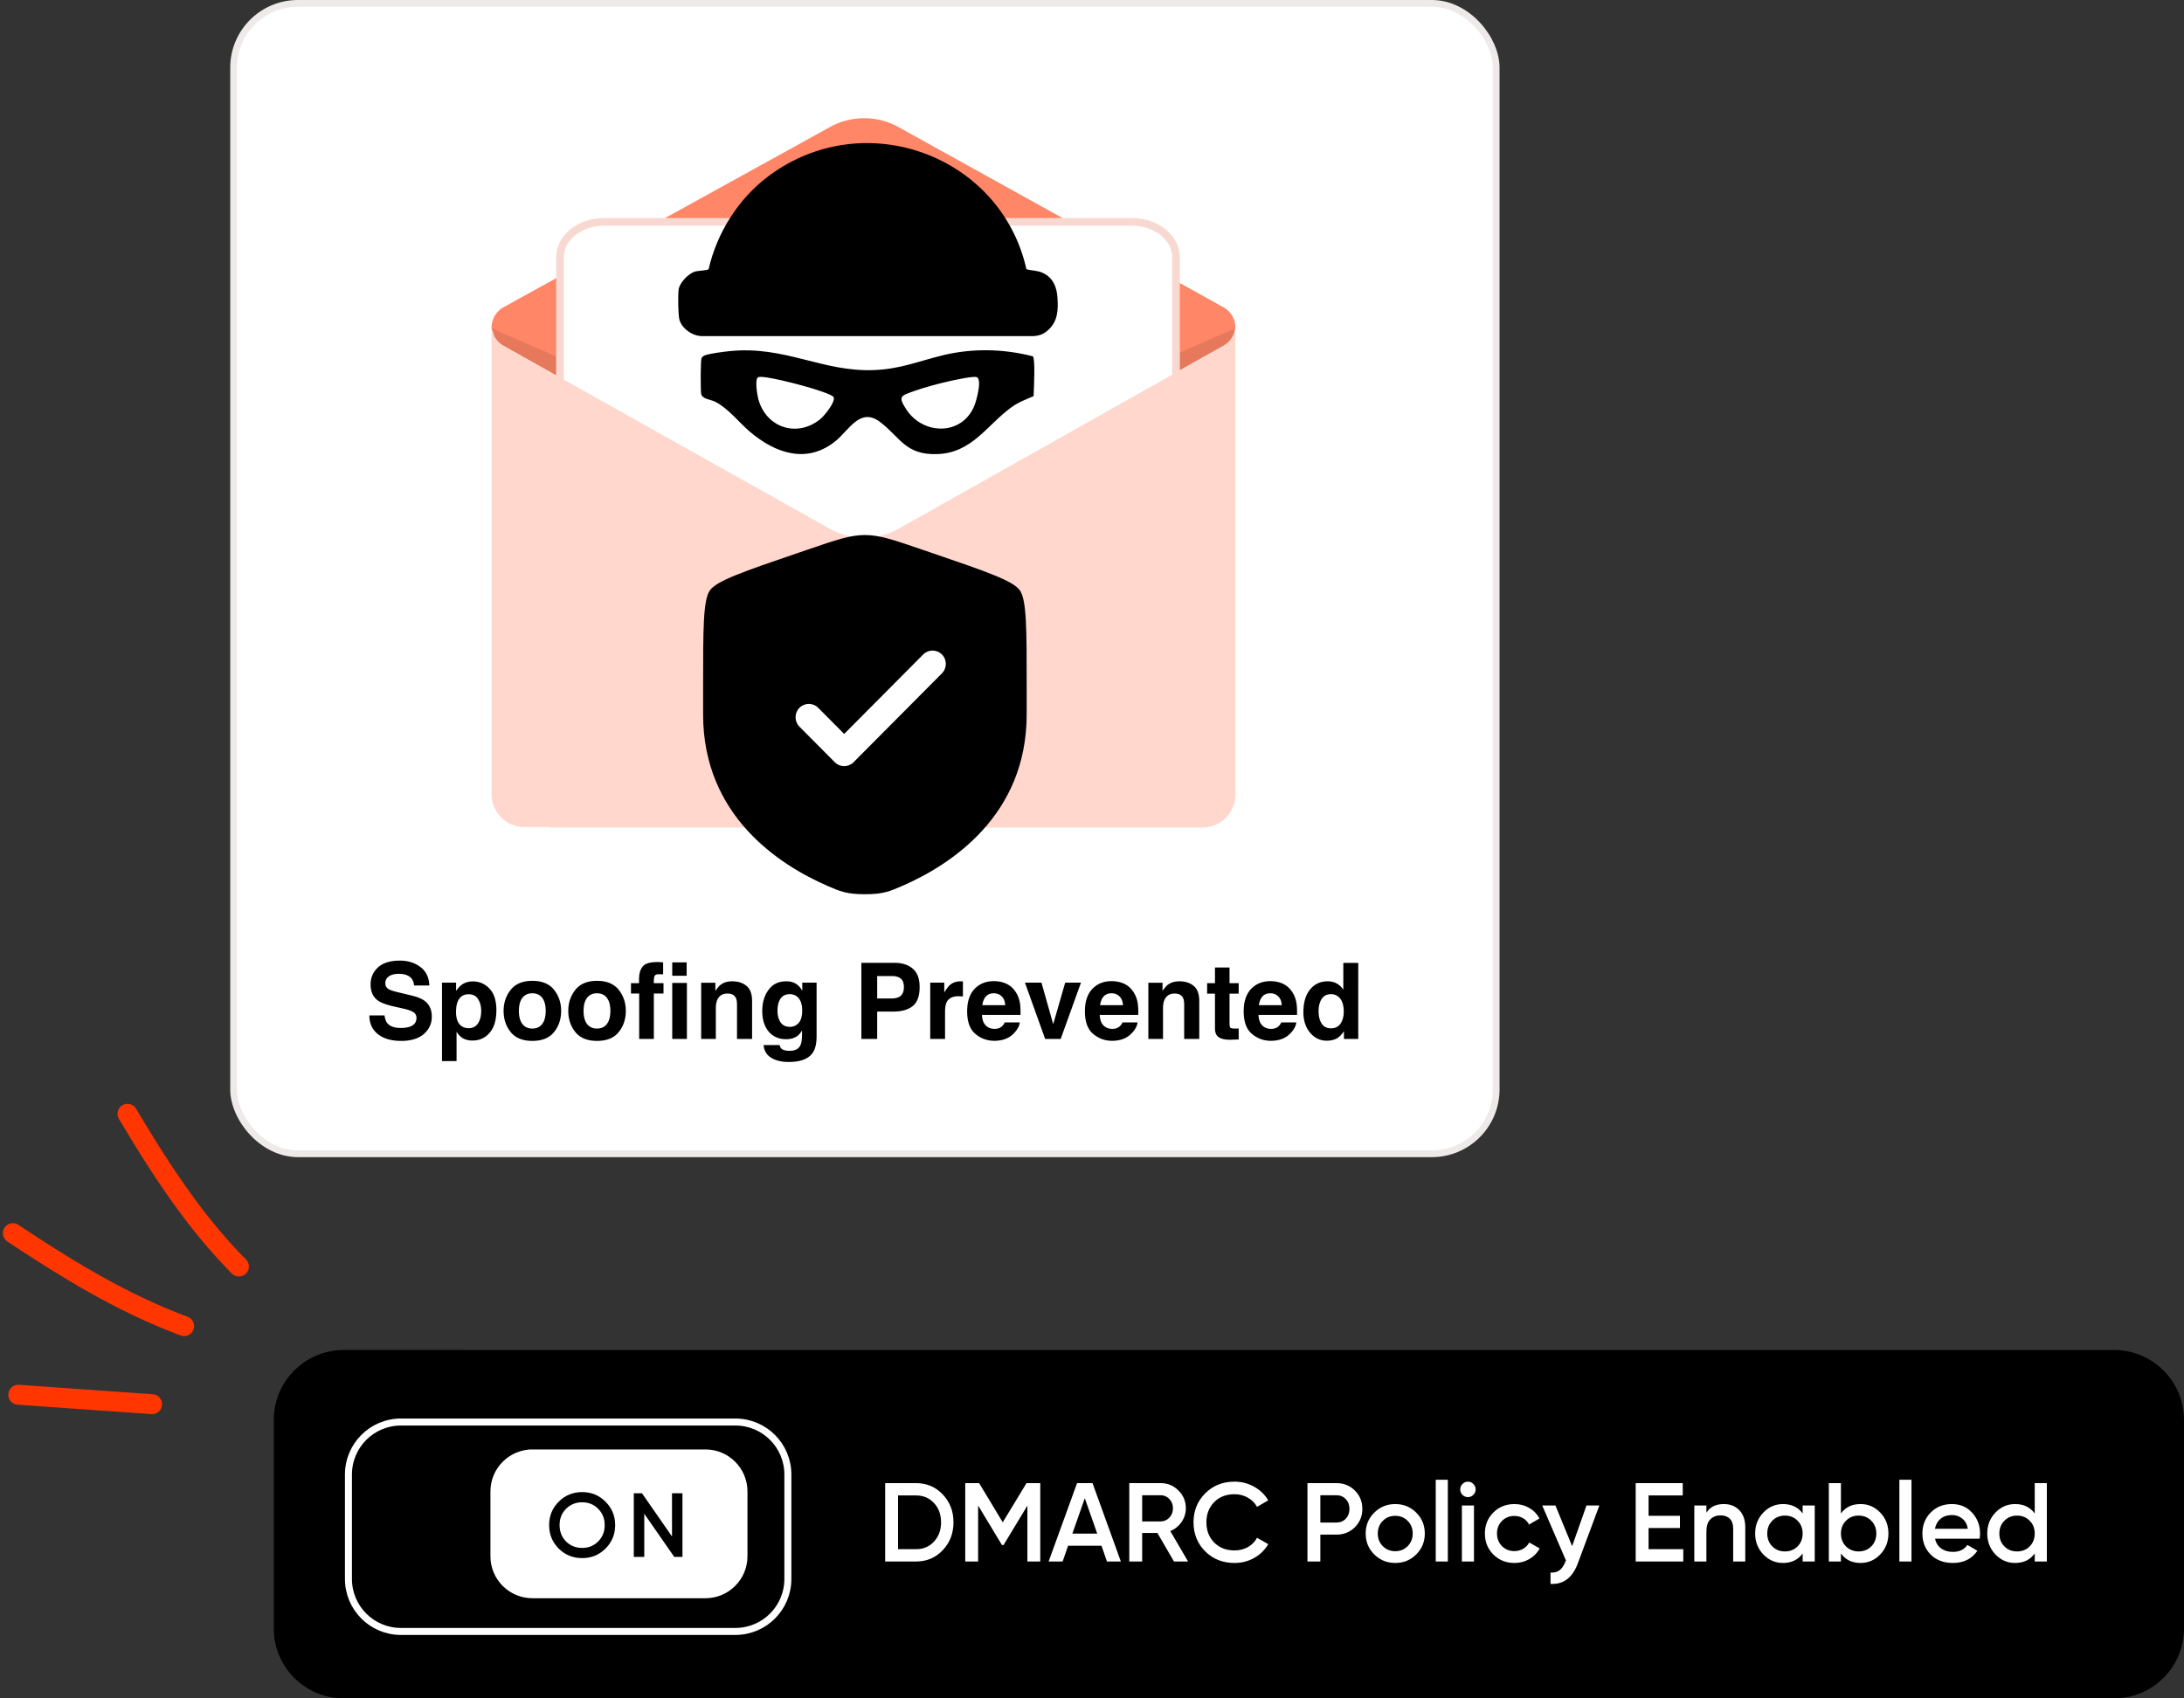 <svg width="351" height="273" viewBox="0 0 351 273" fill="none" xmlns="http://www.w3.org/2000/svg"><rect x="0" y="0" width="351" height="273" fill="#333333" stroke="none"/><path d="M25.806 224.882c.164.272.249.596.225.937-.063.883-.828 1.548-1.71 1.486L2.834 225.791c-.882-.063-1.547-.828-1.485-1.71.062-.883.828-1.547 1.71-1.486l21.486 1.514a1.602 1.602 0 0 1 1.261.773ZM39.767 202.749c.373.62.289 1.436-.248 1.966-.63.621-1.644.614-2.265-.016-7.015-7.114-12.324-15.076-18.136-24.841-.453-.76-.203-1.743.557-2.195.758-.452 1.736-.205 2.191.55l.005.007c5.694 9.558 10.876 17.346 17.664 24.23.091.092.169.193.233.299ZM30.961 212.331c.244.404.307.912.128 1.389-.31.828-1.233 1.248-2.062.938-9.688-3.627-18.137-8.66-27.841-15.102-.736-.488-.937-1.483-.448-2.22.489-.738 1.483-.938 2.221-.449 9.521 6.32 17.789 11.25 27.192 14.771.352.132.63.374.81.673Z" fill="#FF3600"/><path d="M44 228.244c0-6.211 5.035-11.246 11.245-11.246H339.755c6.21 0 11.245 5.035 11.245 11.246v33.509c0 6.21-5.035 11.245-11.245 11.245H55.245C49.035 272.998 44 267.963 44 261.753v-33.509Z" fill="#000"/><path d="M147.21 238.398c1.728 0 3.162.606 4.302 1.818 1.152 1.212 1.728 2.706 1.728 4.482 0 1.764-.576 3.258-1.728 4.482-1.14 1.212-2.574 1.818-4.302 1.818h-4.95v-12.6h4.95Zm0 10.62c1.188 0 2.154-.408 2.898-1.224.756-.816 1.134-1.848 1.134-3.096 0-1.26-.378-2.292-1.134-3.096-.744-.816-1.71-1.224-2.898-1.224h-2.88v8.64h2.88Zm19.977-10.62v12.6h-2.07v-8.982l-3.834 6.336h-.252l-3.834-6.354v9h-2.07v-12.6h2.232l3.798 6.3 3.816-6.3h2.214Zm10.72 12.6-.882-2.538h-5.364l-.882 2.538h-2.25l4.572-12.6h2.484l4.554 12.6h-2.232Zm-5.562-4.482h3.996l-1.998-5.688-1.998 5.688Zm16.331 4.482-2.664-4.59h-2.448v4.59h-2.07v-12.6h5.04c1.128 0 2.082.396 2.862 1.188.792.78 1.188 1.734 1.188 2.862 0 .804-.234 1.542-.702 2.214-.456.66-1.056 1.14-1.8 1.44l2.862 4.896h-2.268Zm-5.112-10.656v4.212h2.97c.552 0 1.02-.204 1.404-.612.384-.408.576-.906.576-1.494s-.192-1.086-.576-1.494c-.384-.408-.852-.612-1.404-.612h-2.97Zm14.84 10.89c-1.896 0-3.468-.624-4.716-1.872-1.248-1.26-1.872-2.814-1.872-4.662 0-1.848.624-3.396 1.872-4.644 1.248-1.26 2.82-1.89 4.716-1.89 1.14 0 2.19.27 3.15.81.972.54 1.728 1.272 2.268 2.196l-1.8 1.044c-.336-.624-.828-1.116-1.476-1.476-.636-.372-1.35-.558-2.142-.558-1.344 0-2.436.426-3.276 1.278-.828.852-1.242 1.932-1.242 3.24 0 1.308.414 2.388 1.242 3.24.84.852 1.932 1.278 3.276 1.278.792 0 1.512-.18 2.16-.54.648-.372 1.134-.87 1.458-1.494l1.8 1.026c-.528.924-1.278 1.662-2.25 2.214-.96.54-2.016.81-3.168.81Zm16.369-12.834c1.188 0 2.178.396 2.97 1.188.804.792 1.206 1.776 1.206 2.952 0 1.164-.402 2.148-1.206 2.952-.792.792-1.782 1.188-2.97 1.188h-2.574v4.32h-2.07v-12.6h4.644Zm0 6.336c.612 0 1.116-.204 1.512-.612.396-.42.594-.948.594-1.584 0-.636-.198-1.158-.594-1.566-.396-.42-.9-.63-1.512-.63h-2.574v4.392h2.574Zm9.463 6.498c-1.32 0-2.442-.456-3.366-1.368-.924-.912-1.386-2.034-1.386-3.366 0-1.332.462-2.454 1.386-3.366.924-.912 2.046-1.368 3.366-1.368 1.332 0 2.454.456 3.366 1.368.924.912 1.386 2.034 1.386 3.366 0 1.332-.462 2.454-1.386 3.366-.912.912-2.034 1.368-3.366 1.368Zm-1.998-2.7c.54.54 1.206.81 1.998.81s1.458-.27 1.998-.81.81-1.218.81-2.034c0-.816-.27-1.494-.81-2.034-.54-.54-1.206-.81-1.998-.81s-1.458.27-1.998.81-.81 1.218-.81 2.034c0 .816.27 1.494.81 2.034Zm8.507 2.466v-13.14h1.944v13.14h-1.944Zm6.038-10.71c-.24.24-.528.36-.864.36-.336 0-.63-.12-.882-.36-.24-.252-.36-.546-.36-.882 0-.336.12-.624.36-.864.24-.252.534-.378.882-.378s.642.126.882.378c.24.24.36.528.36.864 0 .336-.126.63-.378.882Zm-1.836 10.71v-9h1.944v9h-1.944Zm8.449.234c-1.356 0-2.49-.456-3.402-1.368-.9-.912-1.35-2.034-1.35-3.366 0-1.344.45-2.466 1.35-3.366.912-.912 2.046-1.368 3.402-1.368.876 0 1.674.21 2.394.63.72.42 1.26.984 1.62 1.692l-1.674.972c-.204-.432-.516-.768-.936-1.008-.408-.252-.882-.378-1.422-.378-.792 0-1.458.27-1.998.81-.528.54-.792 1.212-.792 2.016s.264 1.476.792 2.016c.54.54 1.206.81 1.998.81.528 0 1.002-.126 1.422-.378.432-.252.756-.588.972-1.008l1.674.954c-.384.72-.936 1.29-1.656 1.71-.72.42-1.518.63-2.394.63Zm11.574-9.234h2.07l-3.456 9.288c-.864 2.328-2.328 3.432-4.392 3.312v-1.818c.612.036 1.104-.096 1.476-.396.372-.288.678-.744.918-1.368l.09-.18-3.816-8.838h2.124l2.682 6.534 2.304-6.534Zm9.981 7.02h5.58v1.98h-7.65v-12.6h7.56v1.98h-5.49v3.276h5.04v1.962h-5.04v3.402Zm12.083-7.254c1.032 0 1.866.33 2.502.99.636.66.954 1.566.954 2.718v5.526h-1.944v-5.328c0-.672-.18-1.188-.54-1.548-.36-.36-.852-.54-1.476-.54-.684 0-1.236.216-1.656.648-.42.42-.63 1.068-.63 1.944v4.824H272.3v-9h1.944v1.152c.588-.924 1.518-1.386 2.79-1.386Zm12.677.234h1.944v9h-1.944v-1.296c-.732 1.02-1.782 1.53-3.15 1.53-1.236 0-2.292-.456-3.168-1.368-.876-.924-1.314-2.046-1.314-3.366 0-1.332.438-2.454 1.314-3.366.876-.912 1.932-1.368 3.168-1.368 1.368 0 2.418.504 3.15 1.512v-1.278Zm-4.878 6.57c.54.54 1.218.81 2.034.81.816 0 1.494-.27 2.034-.81.54-.552.81-1.242.81-2.07 0-.828-.27-1.512-.81-2.052-.54-.552-1.218-.828-2.034-.828-.816 0-1.494.276-2.034.828-.54.54-.81 1.224-.81 2.052 0 .828.27 1.518.81 2.07Zm14.182-6.804c1.236 0 2.292.456 3.168 1.368.876.912 1.314 2.034 1.314 3.366 0 1.32-.438 2.442-1.314 3.366-.876.912-1.932 1.368-3.168 1.368-1.368 0-2.418-.51-3.15-1.53v1.296h-1.944v-12.6h1.944v4.878c.732-1.008 1.782-1.512 3.15-1.512Zm-2.34 6.804c.54.54 1.218.81 2.034.81.816 0 1.494-.27 2.034-.81.54-.552.81-1.242.81-2.07 0-.828-.27-1.512-.81-2.052-.54-.552-1.218-.828-2.034-.828-.816 0-1.494.276-2.034.828-.54.54-.81 1.224-.81 2.052 0 .828.27 1.518.81 2.07Zm8.584 2.43v-13.14h1.944v13.14h-1.944Zm5.731-3.672c.144.684.474 1.212.99 1.584.516.36 1.146.54 1.89.54 1.032 0 1.806-.372 2.322-1.116l1.602.936c-.888 1.308-2.202 1.962-3.942 1.962-1.464 0-2.646-.444-3.546-1.332-.9-.9-1.35-2.034-1.35-3.402 0-1.344.444-2.466 1.332-3.366.888-.912 2.028-1.368 3.42-1.368 1.32 0 2.4.462 3.24 1.386.852.924 1.278 2.046 1.278 3.366 0 .204-.024.474-.072.81h-7.164Zm-.018-1.584h5.292c-.132-.732-.438-1.284-.918-1.656-.468-.372-1.02-.558-1.656-.558-.72 0-1.32.198-1.8.594-.48.396-.786.936-.918 1.62Zm16.04-7.344h1.944v12.6h-1.944v-1.296c-.732 1.02-1.782 1.53-3.15 1.53-1.236 0-2.292-.456-3.168-1.368-.876-.924-1.314-2.046-1.314-3.366 0-1.332.438-2.454 1.314-3.366.876-.912 1.932-1.368 3.168-1.368 1.368 0 2.418.504 3.15 1.512v-4.878Zm-4.878 10.17c.54.54 1.218.81 2.034.81.816 0 1.494-.27 2.034-.81.54-.552.81-1.242.81-2.07 0-.828-.27-1.512-.81-2.052-.54-.552-1.218-.828-2.034-.828-.816 0-1.494.276-2.034.828-.54.54-.81 1.224-.81 2.052 0 .828.27 1.518.81 2.07Z" fill="#fff"/><path d="M64.434 228.578h53.754c4.658 0 8.434 3.776 8.434 8.434v16.793c0 4.658-3.776 8.434-8.434 8.434H64.434c-4.658 0-8.434-3.776-8.434-8.434v-16.793c0-4.658 3.776-8.434 8.434-8.434Z" fill="#000" stroke="#fff" stroke-width="1.125"/><path d="M85.567 233.547H113.38c3.416 0 6.186 2.769 6.186 6.185v10.42c0 3.416-2.77 6.186-6.186 6.186H85.567c-3.416 0-6.185-2.77-6.185-6.185v-10.421c0-3.416 2.769-6.185 6.185-6.185Z" fill="#fff" stroke="#fff" stroke-width="1.125"/><path d="M97.316 248.917c-1.023 1.023-2.276 1.535-3.757 1.535-1.481 0-2.739-.512-3.772-1.535-1.023-1.033-1.535-2.291-1.535-3.772 0-1.481.512-2.734 1.535-3.757 1.033-1.033 2.29-1.55 3.772-1.55 1.481 0 2.734.517 3.757 1.55 1.033 1.023 1.55 2.276 1.55 3.757 0 1.481-.516 2.739-1.55 3.772Zm-6.345-1.141c.702.692 1.564 1.038 2.588 1.038s1.881-.346 2.573-1.038c.702-.701 1.052-1.578 1.052-2.631 0-1.053-.351-1.925-1.052-2.617-.692-.702-1.55-1.052-2.573-1.052-1.023 0-1.886.35-2.588 1.052-.692.692-1.038 1.564-1.038 2.617s.346 1.93 1.038 2.631Zm17.03-7.748h1.681v10.234h-1.316l-4.824-6.944v6.944h-1.681v-10.234h1.316l4.824 6.944v-6.944Z" fill="#000"/><rect x="37.544" y=".544" width="202.912" height="184.912" rx="10.335" fill="#fff" stroke="#EFEAEA" stroke-width="1.088"/><path d="M64.393 165.232c.603 0 1.093-.066 1.469-.199.714-.255 1.071-.728 1.071-1.42 0-.404-.177-.716-.531-.938-.354-.216-.91-.406-1.669-.572l-1.295-.291c-1.273-.288-2.153-.6-2.64-.938-.825-.564-1.237-1.447-1.237-2.648 0-1.096.399-2.006 1.195-2.731.797-.725 1.967-1.087 3.511-1.087 1.289 0 2.388.343 3.295 1.029.913.681 1.392 1.671 1.436 2.972h-2.457c-.044-.736-.365-1.259-.963-1.569-.398-.205-.894-.307-1.486-.307-.659 0-1.184.133-1.577.398-.393.266-.589.637-.589 1.112 0 .438.194.764.581.98.249.144.78.313 1.594.506l2.108.507c.924.221 1.621.517 2.092.888.731.575 1.096 1.408 1.096 2.498 0 1.118-.429 2.048-1.287 2.789-.852.736-2.059 1.104-3.619 1.104-1.594 0-2.847-.362-3.76-1.087-.913-.73-1.37-1.732-1.37-3.005h2.44c.077.559.23.977.457 1.254.415.503 1.126.755 2.133.755Zm14.286-6.309c.731.781 1.096 1.926 1.096 3.437 0 1.594-.36 2.808-1.079 3.644-.714.836-1.635 1.253-2.764 1.253-.719 0-1.317-.18-1.793-.539-.26-.199-.515-.49-.764-.872v4.715h-2.341v-12.609h2.266v1.337c.255-.393.526-.703.814-.93.526-.404 1.151-.606 1.876-.606 1.057 0 1.953.39 2.689 1.17Zm-1.345 3.553c0-.697-.161-1.314-.481-1.851-.316-.537-.83-.805-1.544-.805-.858 0-1.447.407-1.768 1.22-.166.432-.249.98-.249 1.644 0 1.051.28 1.79.838 2.216.332.249.725.373 1.179.373.658 0 1.159-.254 1.502-.763.349-.509.523-1.187.523-2.034Zm11.704-3.378c.764.957 1.145 2.089 1.145 3.395 0 1.328-.382 2.465-1.145 3.411-.764.941-1.923 1.411-3.478 1.411-1.555 0-2.714-.47-3.478-1.411-.764-.946-1.145-2.083-1.145-3.411 0-1.306.382-2.438 1.145-3.395.764-.958 1.923-1.436 3.478-1.436s2.714.478 3.478 1.436Zm-3.486.564c-.692 0-1.226.246-1.602.739-.371.487-.556 1.184-.556 2.092 0 .907.185 1.607.556 2.1.376.492.91.739 1.602.739.692 0 1.223-.247 1.594-.739.371-.493.556-1.193.556-2.1 0-.908-.185-1.605-.556-2.092-.371-.493-.902-.739-1.594-.739Zm13.879-.564c.764.957 1.146 2.089 1.146 3.395 0 1.328-.382 2.465-1.146 3.411-.764.941-1.923 1.411-3.478 1.411-1.555 0-2.714-.47-3.478-1.411-.764-.946-1.145-2.083-1.145-3.411 0-1.306.382-2.438 1.145-3.395.764-.958 1.923-1.436 3.478-1.436 1.555 0 2.714.478 3.478 1.436Zm-3.486.564c-.692 0-1.226.246-1.602.739-.371.487-.556 1.184-.556 2.092 0 .907.185 1.607.556 2.1.376.492.91.739 1.602.739.692 0 1.223-.247 1.594-.739.371-.493.556-1.193.556-2.1 0-.908-.185-1.605-.556-2.092-.371-.493-.902-.739-1.594-.739ZM105.083 167h-2.357v-7.296h-1.32v-1.669h1.295v-.581c0-.963.213-1.679.639-2.15.382-.443 1.159-.664 2.332-.664.144 0 .291.006.44.017.15.011.305.022.465.033v1.926a5.977 5.977 0 0 0-.324-.009 8.114 8.114 0 0 0-.381-.008c-.371 0-.598.102-.681.307-.083.205-.119.526-.108.963v.166h1.552v1.669h-1.552V167Zm5.313-9.006V167h-2.358v-9.006h2.358Zm-2.358-1.146v-2.158h2.316v2.158h-2.316Zm8.89 2.856c-.802 0-1.353.34-1.652 1.021-.155.359-.232.819-.232 1.378V167h-2.357v-9.031h2.282v1.32c.305-.465.592-.8.864-1.005.486-.365 1.104-.548 1.851-.548.935 0 1.698.247 2.291.739.597.487.896 1.298.896 2.432V167h-2.424v-5.503c0-.476-.063-.842-.191-1.096-.232-.465-.675-.697-1.328-.697Zm8.691 8.881c.255.216.684.324 1.287.324.852 0 1.422-.285 1.71-.855.188-.365.282-.979.282-1.843v-.581c-.227.388-.47.678-.731.872-.47.36-1.081.54-1.834.54-1.162 0-2.092-.407-2.789-1.221-.692-.819-1.038-1.925-1.038-3.32 0-1.345.335-2.474 1.005-3.387.669-.918 1.618-1.378 2.847-1.378.454 0 .849.07 1.187.208.575.238 1.04.675 1.394 1.311v-1.303h2.3v8.583c0 1.168-.197 2.048-.59 2.64-.675 1.018-1.97 1.527-3.884 1.527-1.157 0-2.1-.227-2.831-.681-.73-.453-1.134-1.131-1.212-2.033h2.573c.067.276.175.476.324.597Zm-.398-4.673c.321.764.896 1.146 1.726 1.146.554 0 1.021-.208 1.403-.623.382-.421.573-1.087.573-2 0-.858-.183-1.511-.548-1.959-.36-.449-.844-.673-1.453-.673-.83 0-1.402.39-1.718 1.171-.166.415-.249.927-.249 1.535 0 .526.089.994.266 1.403Zm18.353-1.311h-2.598V167h-2.54v-12.235h5.329c1.228 0 2.208.315 2.938.946.731.631 1.096 1.608 1.096 2.93 0 1.444-.365 2.465-1.096 3.063-.73.598-1.773.897-3.129.897Zm1.195-2.549c.332-.293.498-.758.498-1.394 0-.637-.169-1.09-.506-1.362-.332-.271-.8-.406-1.403-.406h-2.382v3.602h2.382c.603 0 1.073-.146 1.411-.44Zm9.305.083c-.952 0-1.591.31-1.917.93-.183.349-.274.885-.274 1.61V167H149.5v-9.048h2.258v1.577c.366-.603.684-1.015.955-1.237.443-.37 1.018-.556 1.726-.556.045 0 .081.003.108.009.034 0 .103.002.208.008v2.424c-.15-.017-.282-.028-.399-.033a5.698 5.698 0 0 0-.282-.009Zm9.82 4.209c-.061.537-.34 1.082-.838 1.635-.775.88-1.86 1.32-3.254 1.32-1.151 0-2.167-.371-3.047-1.112-.88-.742-1.319-1.948-1.319-3.62 0-1.566.395-2.767 1.187-3.602.796-.836 1.828-1.254 3.096-1.254.752 0 1.43.142 2.033.424.604.282 1.102.727 1.495 1.336.354.537.583 1.16.689 1.868.06.415.085 1.013.074 1.793h-6.192c.033.907.318 1.544.855 1.909.326.227.719.34 1.179.34.487 0 .882-.138 1.187-.415.166-.149.312-.357.44-.622h2.415Zm-2.341-2.773c-.039-.625-.229-1.098-.573-1.419-.337-.327-.758-.49-1.261-.49-.548 0-.974.172-1.279.515-.298.343-.487.808-.564 1.394h3.677Zm3.171-3.619h2.656l1.885 6.674 1.925-6.674h2.54L170.468 167h-2.498l-3.246-9.048Zm18.096 6.392c-.061.537-.341 1.082-.839 1.635-.774.88-1.859 1.32-3.253 1.32-1.152 0-2.167-.371-3.047-1.112-.88-.742-1.32-1.948-1.32-3.62 0-1.566.396-2.767 1.187-3.602.797-.836 1.829-1.254 3.097-1.254.752 0 1.43.142 2.033.424.603.282 1.101.727 1.494 1.336.355.537.584 1.16.689 1.868.061.415.086 1.013.075 1.793h-6.192c.033.907.318 1.544.855 1.909.326.227.719.34 1.178.34.487 0 .883-.138 1.187-.415.166-.149.313-.357.44-.622h2.416Zm-2.341-2.773c-.039-.625-.23-1.098-.573-1.419-.337-.327-.758-.49-1.261-.49-.548 0-.974.172-1.279.515-.299.343-.487.808-.564 1.394h3.677Zm8.317-1.867c-.802 0-1.353.34-1.651 1.021-.155.359-.233.819-.233 1.378V167h-2.357v-9.031h2.282v1.32c.305-.465.593-.8.864-1.005.487-.365 1.104-.548 1.851-.548.935 0 1.699.247 2.291.739.597.487.896 1.298.896 2.432V167h-2.424v-5.503c0-.476-.063-.842-.19-1.096-.233-.465-.676-.697-1.329-.697Zm10.277 5.611v1.768l-1.121.042c-1.118.038-1.881-.155-2.291-.582-.265-.271-.398-.689-.398-1.253v-5.57h-1.262v-1.685h1.262v-2.523h2.341v2.523h1.469v1.685h-1.469v4.781c0 .371.047.604.141.698.094.088.381.133.863.133h.224c.083-.006.163-.012.241-.017Zm9.263-.971c-.06.537-.34 1.082-.838 1.635-.775.88-1.859 1.32-3.254 1.32-1.151 0-2.166-.371-3.046-1.112-.88-.742-1.32-1.948-1.32-3.62 0-1.566.396-2.767 1.187-3.602.797-.836 1.829-1.254 3.096-1.254.753 0 1.431.142 2.034.424.603.282 1.101.727 1.494 1.336.354.537.584 1.16.689 1.868.061.415.086 1.013.075 1.793h-6.193c.033.907.318 1.544.855 1.909.327.227.72.34 1.179.34.487 0 .883-.138 1.187-.415.166-.149.313-.357.44-.622h2.415Zm-2.34-2.773c-.039-.625-.23-1.098-.573-1.419-.338-.327-.758-.49-1.262-.49-.548 0-.974.172-1.278.515-.299.343-.487.808-.565 1.394h3.678Zm12.293-6.79V167h-2.299v-1.253c-.338.536-.722.927-1.154 1.17-.432.243-.968.365-1.61.365-1.057 0-1.948-.426-2.673-1.278-.72-.858-1.079-1.956-1.079-3.296 0-1.543.354-2.758 1.062-3.644.714-.885 1.666-1.328 2.856-1.328.547 0 1.034.122 1.461.366.426.238.772.57 1.037.996v-4.317h2.399Zm-6.375 7.753c0 .836.166 1.503.498 2.001.327.503.825.755 1.494.755.67 0 1.179-.249 1.528-.747.348-.498.523-1.143.523-1.934 0-1.107-.28-1.898-.839-2.374-.343-.288-.741-.432-1.195-.432-.692 0-1.201.263-1.527.789-.321.52-.482 1.167-.482 1.942Z" fill="#000"/><path d="m196.675 49.417-52.3-29a11.354 11.354 0 0 0-10.983 0L80.868 49.417A3.741 3.741 0 0 0 79 52.629a3.738 3.738 0 0 0 1.868 2.932l52.3 29.451a11.208 11.208 0 0 0 10.983 0l52.524-29.451a3.736 3.736 0 0 0 1.867-2.932c-.007-1.326-.719-2.549-1.867-3.212Z" fill="#FF8666"/><path opacity=".1" d="M177.996 58.852V39.112l-5.603-3.1v28.125L141.76 77.471a7.471 7.471 0 0 1-5.959 0L79 52.782c.147 1.17.841 2.201 1.868 2.783l52.3 29.451a11.208 11.208 0 0 0 10.983 0l52.524-29.451c1.027-.581 1.72-1.613 1.867-2.783l-17.931 7.788c-.946.413-2.048-.019-2.458-.964a1.901 1.901 0 0 1-.157-.754Z" fill="#000"/><path d="M189 41.36v45.6c0 3.148-3.167 5.7-7.072 5.7H97.072c-3.905 0-7.072-2.552-7.072-5.7V41.36c0-3.148 3.167-5.7 7.072-5.7h84.856c3.905 0 7.072 2.552 7.072 5.7Z" fill="#fff" stroke="#F7D9D2" stroke-width="1.236" stroke-miterlimit="10"/><g clip-path="url(#clip0_906_2020)" fill="#000"><path d="M168.546 52.966c-.754.711-1.371.974-2.428 1.064l-53.535-.006c-1.446-.132-2.967-1.219-3.385-2.614-.222-.749-.248-4.013-.134-4.865.147-1.096 1.567-2.556 2.615-2.89.456-.145 2.043-.177 2.209-.395 1.345-5.884 4.818-11.392 9.721-15.022 15.367-11.382 37.253-3.238 41.35 15.025.924.286 1.749.183 2.647.608 1.639.768 2.236 2.28 2.344 3.961.127 1.977.062 3.755-1.407 5.138l.003-.003ZM165.995 57.276c.431.412.15 5.456.121 6.395-1.352.595-2.455.974-3.659 1.862-3.842 2.82-6.264 7.286-11.849 7.459-5.171.161-5.931-2.755-9.234-5.209-3.111-2.312-4.906 1.302-7.002 3.042-4.625 3.836-9.76 2.061-13.876-1.447-1.746-1.489-3.476-3.765-5.565-4.807-.797-.399-2.122-.399-2.252-1.315-.092-.646-.102-5.315.068-5.694.082-.18.336-.37.529-.444.77-.296 3.117-.592 4.041-.682 8.869-.891 14.868 3.389 23.172 3.051 4.234-.174 7.07-1.408 10.981-2.366 4.768-1.167 9.776-1.071 14.525.154Zm-44.164 3.366c-.555.334-.134 2.791.013 3.389 1.162 4.643 6.192 6.427 9.992 3.334.62-.505 2.503-2.781 2.135-3.53-.222-.45-3.297-1.357-3.973-1.563-1.165-.354-7.465-2.048-8.167-1.627v-.003Zm35.197 0c-.453-.273-3.825.489-4.579.659-1.74.392-3.914.977-5.582 1.575-2.122.762-2.579.836-1.211 2.936 2.667 4.096 8.839 4.267 10.889-.476.343-.794 1.306-4.199.483-4.694Z"/></g><path fill-rule="evenodd" clip-rule="evenodd" d="M196.675 55.563a3.736 3.736 0 0 0 1.867-2.932V127.727c0 2.92-2.367 5.285-5.286 5.285H88.339c0-.026 0-.052 0-.077H84.286c-2.918 0-5.286-2.365-5.286-5.283V52.764a3.678 3.678 0 0 0 .28.691v.112c.068.252.161.497.28.728l.187.243c.103.152.215.296.34.431a3.739 3.739 0 0 0 .781.596l52.524 29.449a11.208 11.208 0 0 0 10.983 0l52.3-29.451Z" fill="#FFD7CC"/><path d="M113 110.298c0-9.231 0-13.847 1.091-15.399 1.09-1.553 5.433-3.038 14.119-6.009v-0l1.655-.566v-0C134.392 86.774 136.656 86 139 86c2.344 0 4.608.774 9.135 2.323l.001 0 1.654.566.001 0c8.685 2.971 13.028 4.457 14.118 6.009C165 96.451 165 101.067 165 110.298v4.546c0 16.277-12.246 24.176-19.929 27.53h-.001c-2.084.91-3.126 1.364-6.07 1.364-2.944 0-3.986-.454-6.07-1.364h-.001C125.246 139.02 113 131.121 113 114.844v-4.546Z" fill="#000"/><path d="M151.382 105.202c.833.837.833 2.194 0 3.031l-14.203 14.288c-.833.837-2.181.837-3.014 0l-5.681-5.715c-.832-.837-.832-2.194 0-3.031.832-.837 2.181-.837 3.013 0l4.175 4.199 6.349-6.386 6.349-6.386c.832-.837 2.18-.837 3.012 0Z" fill="#fff"/><defs><clipPath id="clip0_906_2020"><path fill="#fff" d="M109 23h61v50h-61z"/></clipPath></defs></svg>